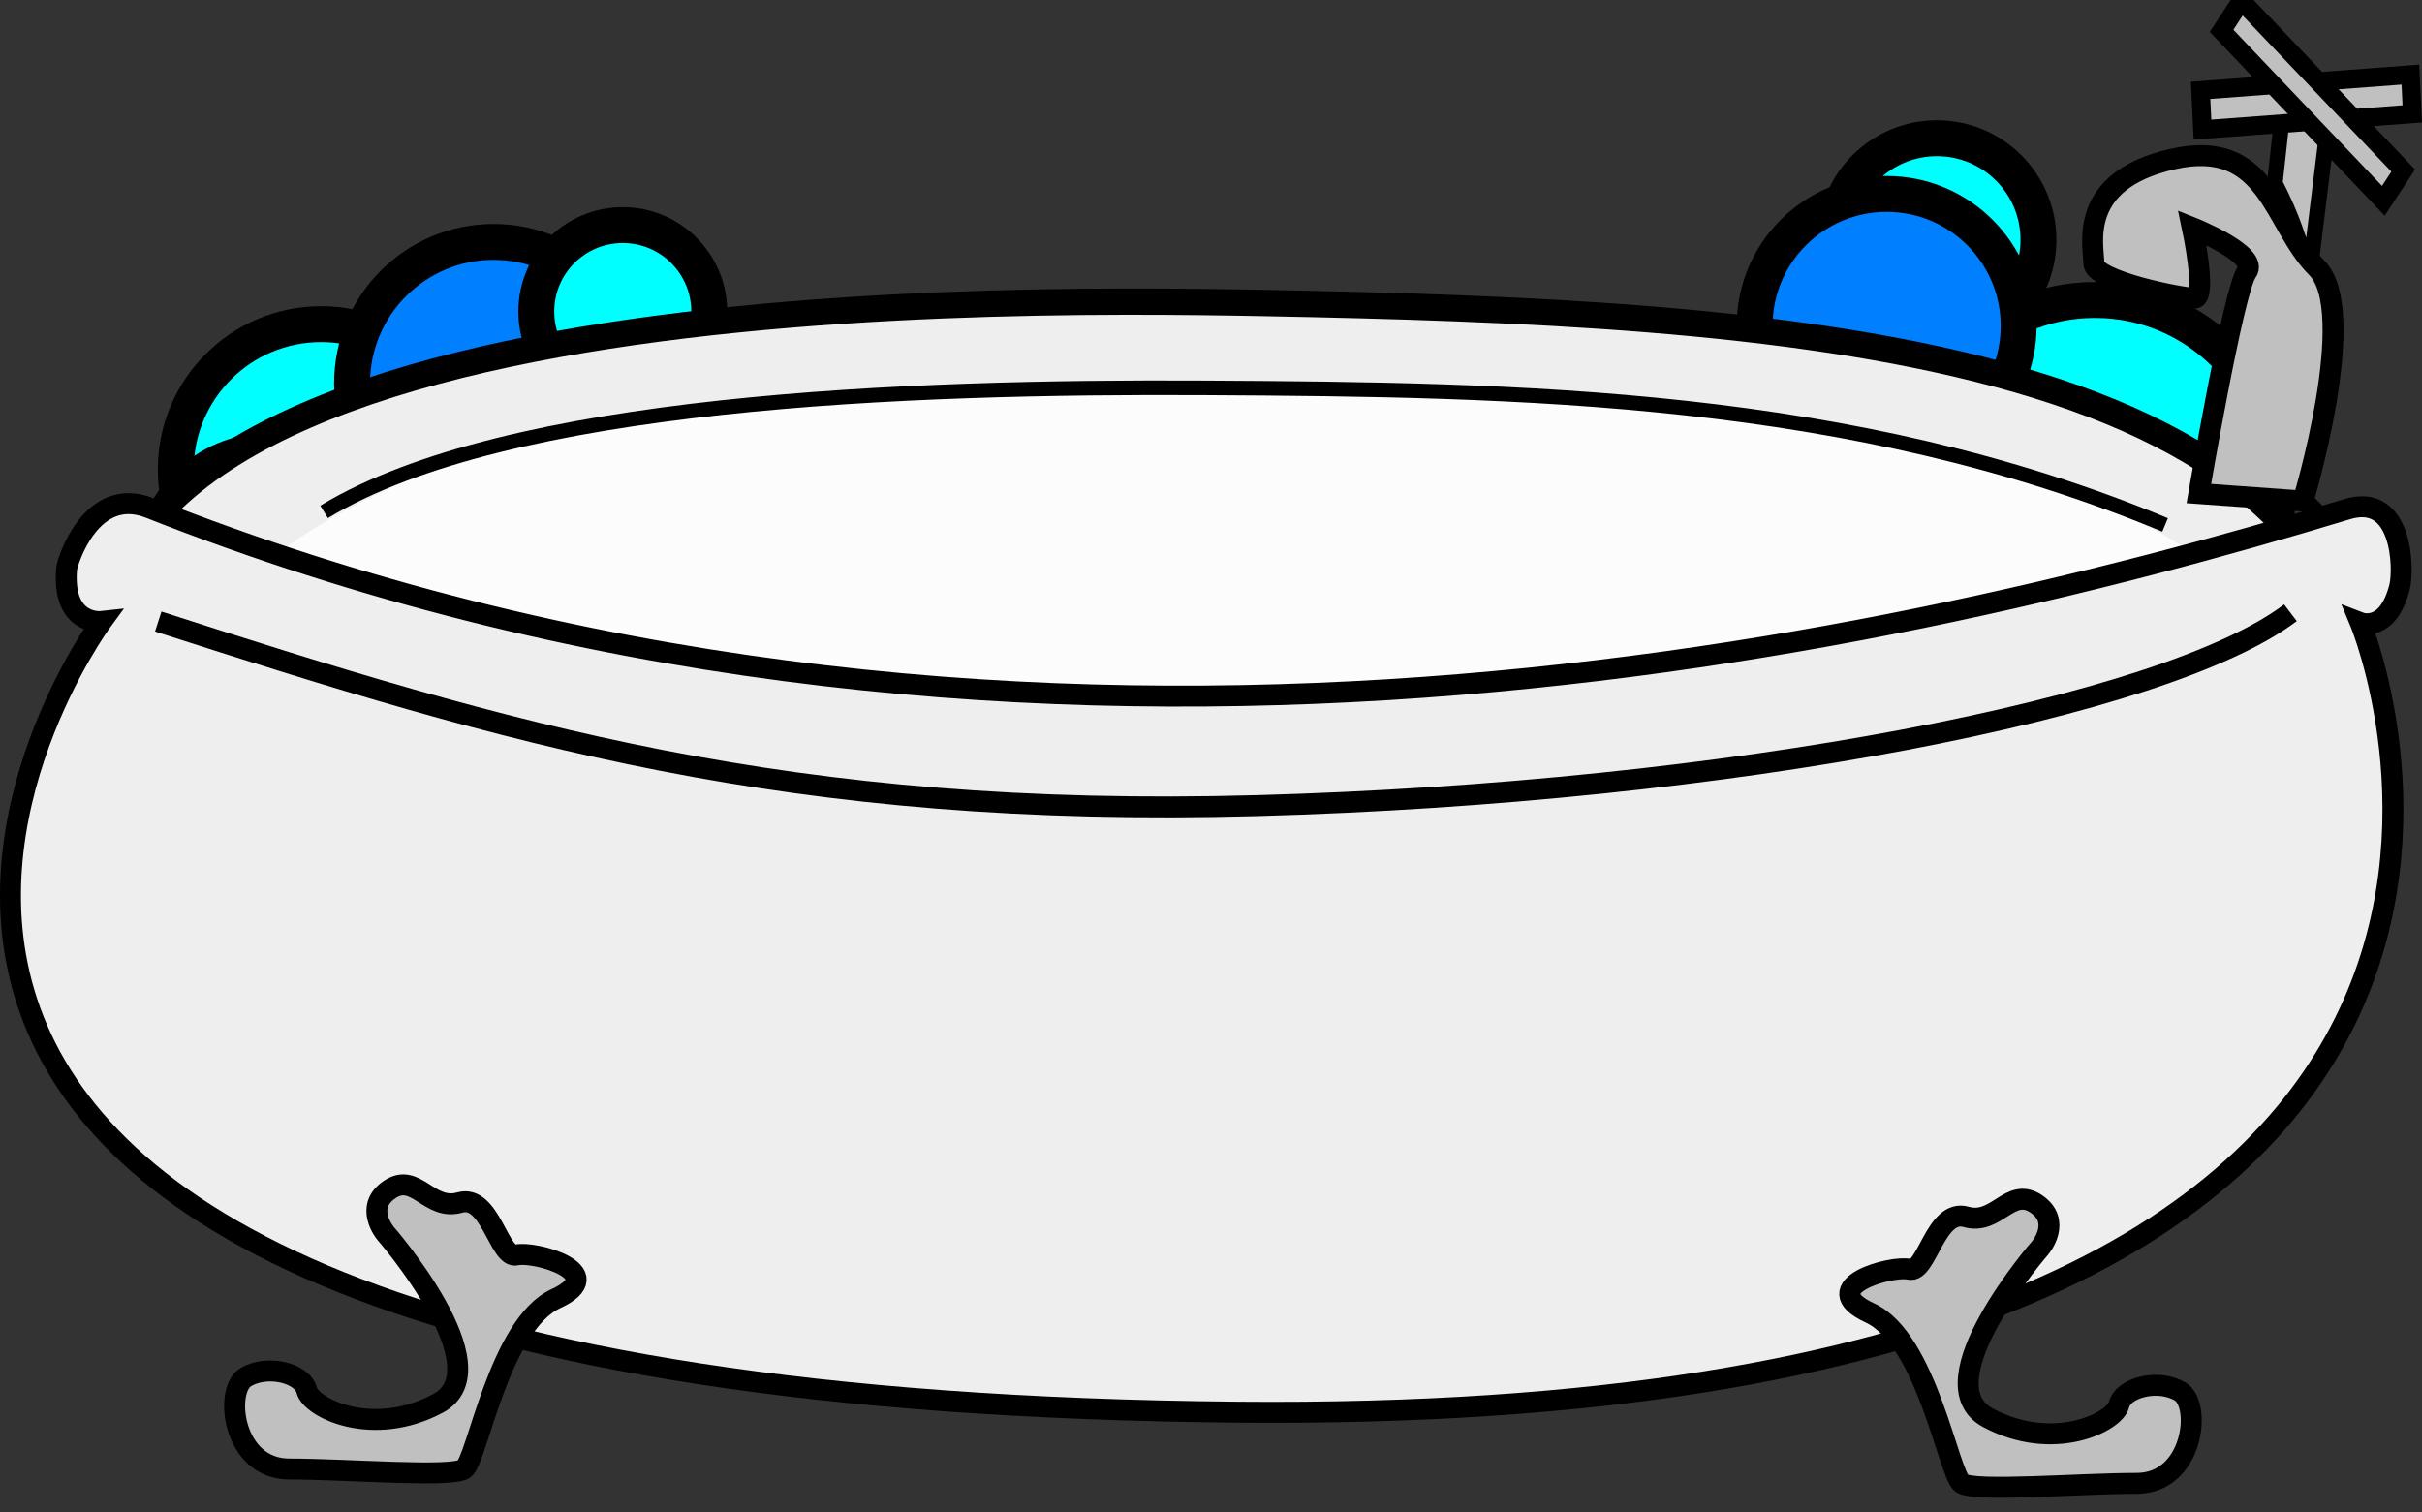 <?xml version="1.0"?><svg width="337.276" height="210.606" xmlns="http://www.w3.org/2000/svg" xmlns:xlink="http://www.w3.org/1999/xlink">
 <rect width="100%" height="100%" fill="#333333" stroke="none"/>
 <title>Bathtub with bubbles</title>
 <g>
  <title>Layer 1</title>
  <circle id="svg_12" r="20.248" cy="65.394" cx="44.724" stroke-width="5" stroke="#000000" fill="#00ffff"/>
  <circle id="svg_13" r="25.612" cy="67.394" cx="291.724" stroke-width="5" stroke="#000000" fill="#00ffff"/>
  <circle id="svg_14" r="16.125" cy="90.394" cx="64.724" stroke-width="5" stroke="#000000" fill="#00ffff"/>
  <circle id="svg_15" r="17.493" cy="75.394" cx="254.724" stroke-width="5" stroke="#000000" fill="#00ffff"/>
  <circle id="svg_16" r="14.142" cy="33.394" cx="269.724" stroke-width="5" stroke="#000000" fill="#00ffff"/>
  <circle id="svg_17" r="18.385" cy="45.394" cx="262.724" stroke-width="5" stroke="#000000" fill="#007fff"/>
  <circle id="svg_18" r="19.698" cy="53.394" cx="68.724" stroke-width="5" stroke="#000000" fill="#007fff"/>
  <circle id="svg_19" r="13.454" cy="88.394" cx="82.724" stroke-width="5" stroke="#000000" fill="#007fff"/>
  <circle id="svg_20" r="16.643" cy="79.394" cx="37.724" stroke-width="5" stroke="#000000" fill="#007fff"/>
  <circle id="svg_21" r="12.042" cy="43.394" cx="86.724" stroke-width="5" stroke="#000000" fill="#00ffff"/>
  <circle id="svg_22" r="17.692" cy="66.394" cx="94.724" stroke-width="5" stroke="#000000" fill="#007fff"/>
  <circle id="svg_23" r="18.028" cy="83.394" cx="270.724" stroke-linecap="null" stroke-linejoin="null" stroke-dasharray="null" stroke-width="5" stroke="#000000" fill="#007fff"/>
  <a xlink:href="http://ashleygonzalez.com" id="svg_24">
   <g id="bath">
    <path id="svg_1" d="m15.136,101.296c-15.455,-60.909 119.13,-59.896 160.909,-59.091c70.773,1.363 150.909,5.454 153.636,59.091" stroke-width="3.664" stroke="#000000" fill="#EEEEEE"/>
    <path id="svg_2" d="m319.156,97.204c-3.726,-39.437 -107.438,-42.938 -151.293,-43.182c-41.604,-0.23 -124.139,-3.396 -147.428,44.734" fill="#FCFCFC"/>
    <path id="svg_3" d="m14.13,86.566c0,0 -5.478,0.604 -4.859,-7.304c0.07,-0.993 3.413,-11.729 11.546,-8.519c118.864,46.915 238.864,20.552 306.046,0.171c7.738,-2.348 7.907,8.348 7.306,10.785c-1.626,6.513 -5.48,5.032 -5.48,5.032s46.244,111.786 -156.364,109.96c-237.348,-2.134 -158.195,-110.125 -158.195,-110.125z" stroke-width="2.917" stroke="#000000" fill="#EEEEEE"/>
    <path id="svg_4" d="m22.038,86.566c48.553,15.639 87.644,27.456 153.099,25.639c65.725,-1.825 126.363,-13.637 143.819,-26.86" stroke-width="2.917" stroke="#000000" fill="none"/>
    <path id="svg_5" d="m53.67,171.754c0,0 16.437,18.863 7.306,23.723c-9.132,4.867 -17.645,0.605 -18.262,-1.825c-0.603,-2.43 -5.465,-3.646 -8.514,-1.827c-3.033,1.827 -1.824,12.782 6.084,12.782c7.921,0 22.516,1.216 24.342,0c1.826,-1.22 4.862,-20.077 12.785,-23.731c7.907,-3.652 -3.049,-6.686 -5.48,-6.082c-2.43,0.605 -3.65,-8.524 -7.908,-7.302c-4.271,1.214 -6.096,-4.258 -9.735,-1.829c-3.666,2.437 -0.618,6.091 -0.618,6.091z" stroke-width="2.917" stroke="#000000" fill="#C0C0C0"/>
    <path id="svg_6" d="m284.146,173.751c0,0 -16.437,18.864 -7.306,23.724c9.116,4.867 17.644,0.605 18.246,-1.826c0.617,-2.427 5.48,-3.646 8.527,-1.824c3.035,1.824 1.827,12.78 -6.081,12.78c-7.922,0 -22.517,1.223 -24.344,0c-1.825,-1.22 -4.862,-20.077 -12.784,-23.731c-7.907,-3.65 3.049,-6.685 5.48,-6.082c2.43,0.605 3.649,-8.525 7.907,-7.303c4.257,1.221 6.082,-4.255 9.736,-1.828c3.652,2.441 0.619,6.09 0.619,6.09z" stroke-width="2.917" stroke="#000000" fill="#C0C0C0"/>
    <path id="svg_7" d="m316.785,25.516l1.84,-16.831l5.466,9.427l-2.733,22.214c-0.001,-0.001 0.301,-5.386 -4.573,-14.81z" stroke-width="2.17" stroke="#000000" fill="#C0C0C0"/>
    <polygon id="svg_8" points="335.922,15.86 306.706,18.053 306.445,12.582 335.662,10.389 " stroke-width="2.59" stroke="#000000" fill="#C0C0C0"/>
    <polygon id="svg_9" points="331.895,27.967 309.366,4.293 312.111,0.079 334.658,23.755 " stroke-width="2.59" stroke="#000000" fill="#C0C0C0"/>
    <path id="svg_10" d="m320.709,69.787c0,0 7.979,-26.421 1.897,-32.502c-6.082,-6.09 -6.699,-18.176 -20.073,-15.129c-13.386,3.042 -10.954,12.08 -10.954,14.517c0,2.438 12.163,4.866 13.989,4.866s-0.271,-9.826 -0.271,-9.826s9.402,3.745 7.576,6.175c-1.825,2.438 -6.673,30.855 -6.673,30.855l14.509,1.044z" stroke-width="2.917" stroke="#000000" fill="#C0C0C0"/>
    <path id="svg_11" d="m301.5,73.113c-43.637,-18.182 -89.782,-18.848 -133.637,-19.091c-41.604,-0.23 -97.271,1.818 -122.727,17.273" stroke-width="2.03" stroke="#000000" fill="none"/>
   </g>
  </a>
 </g>
</svg>